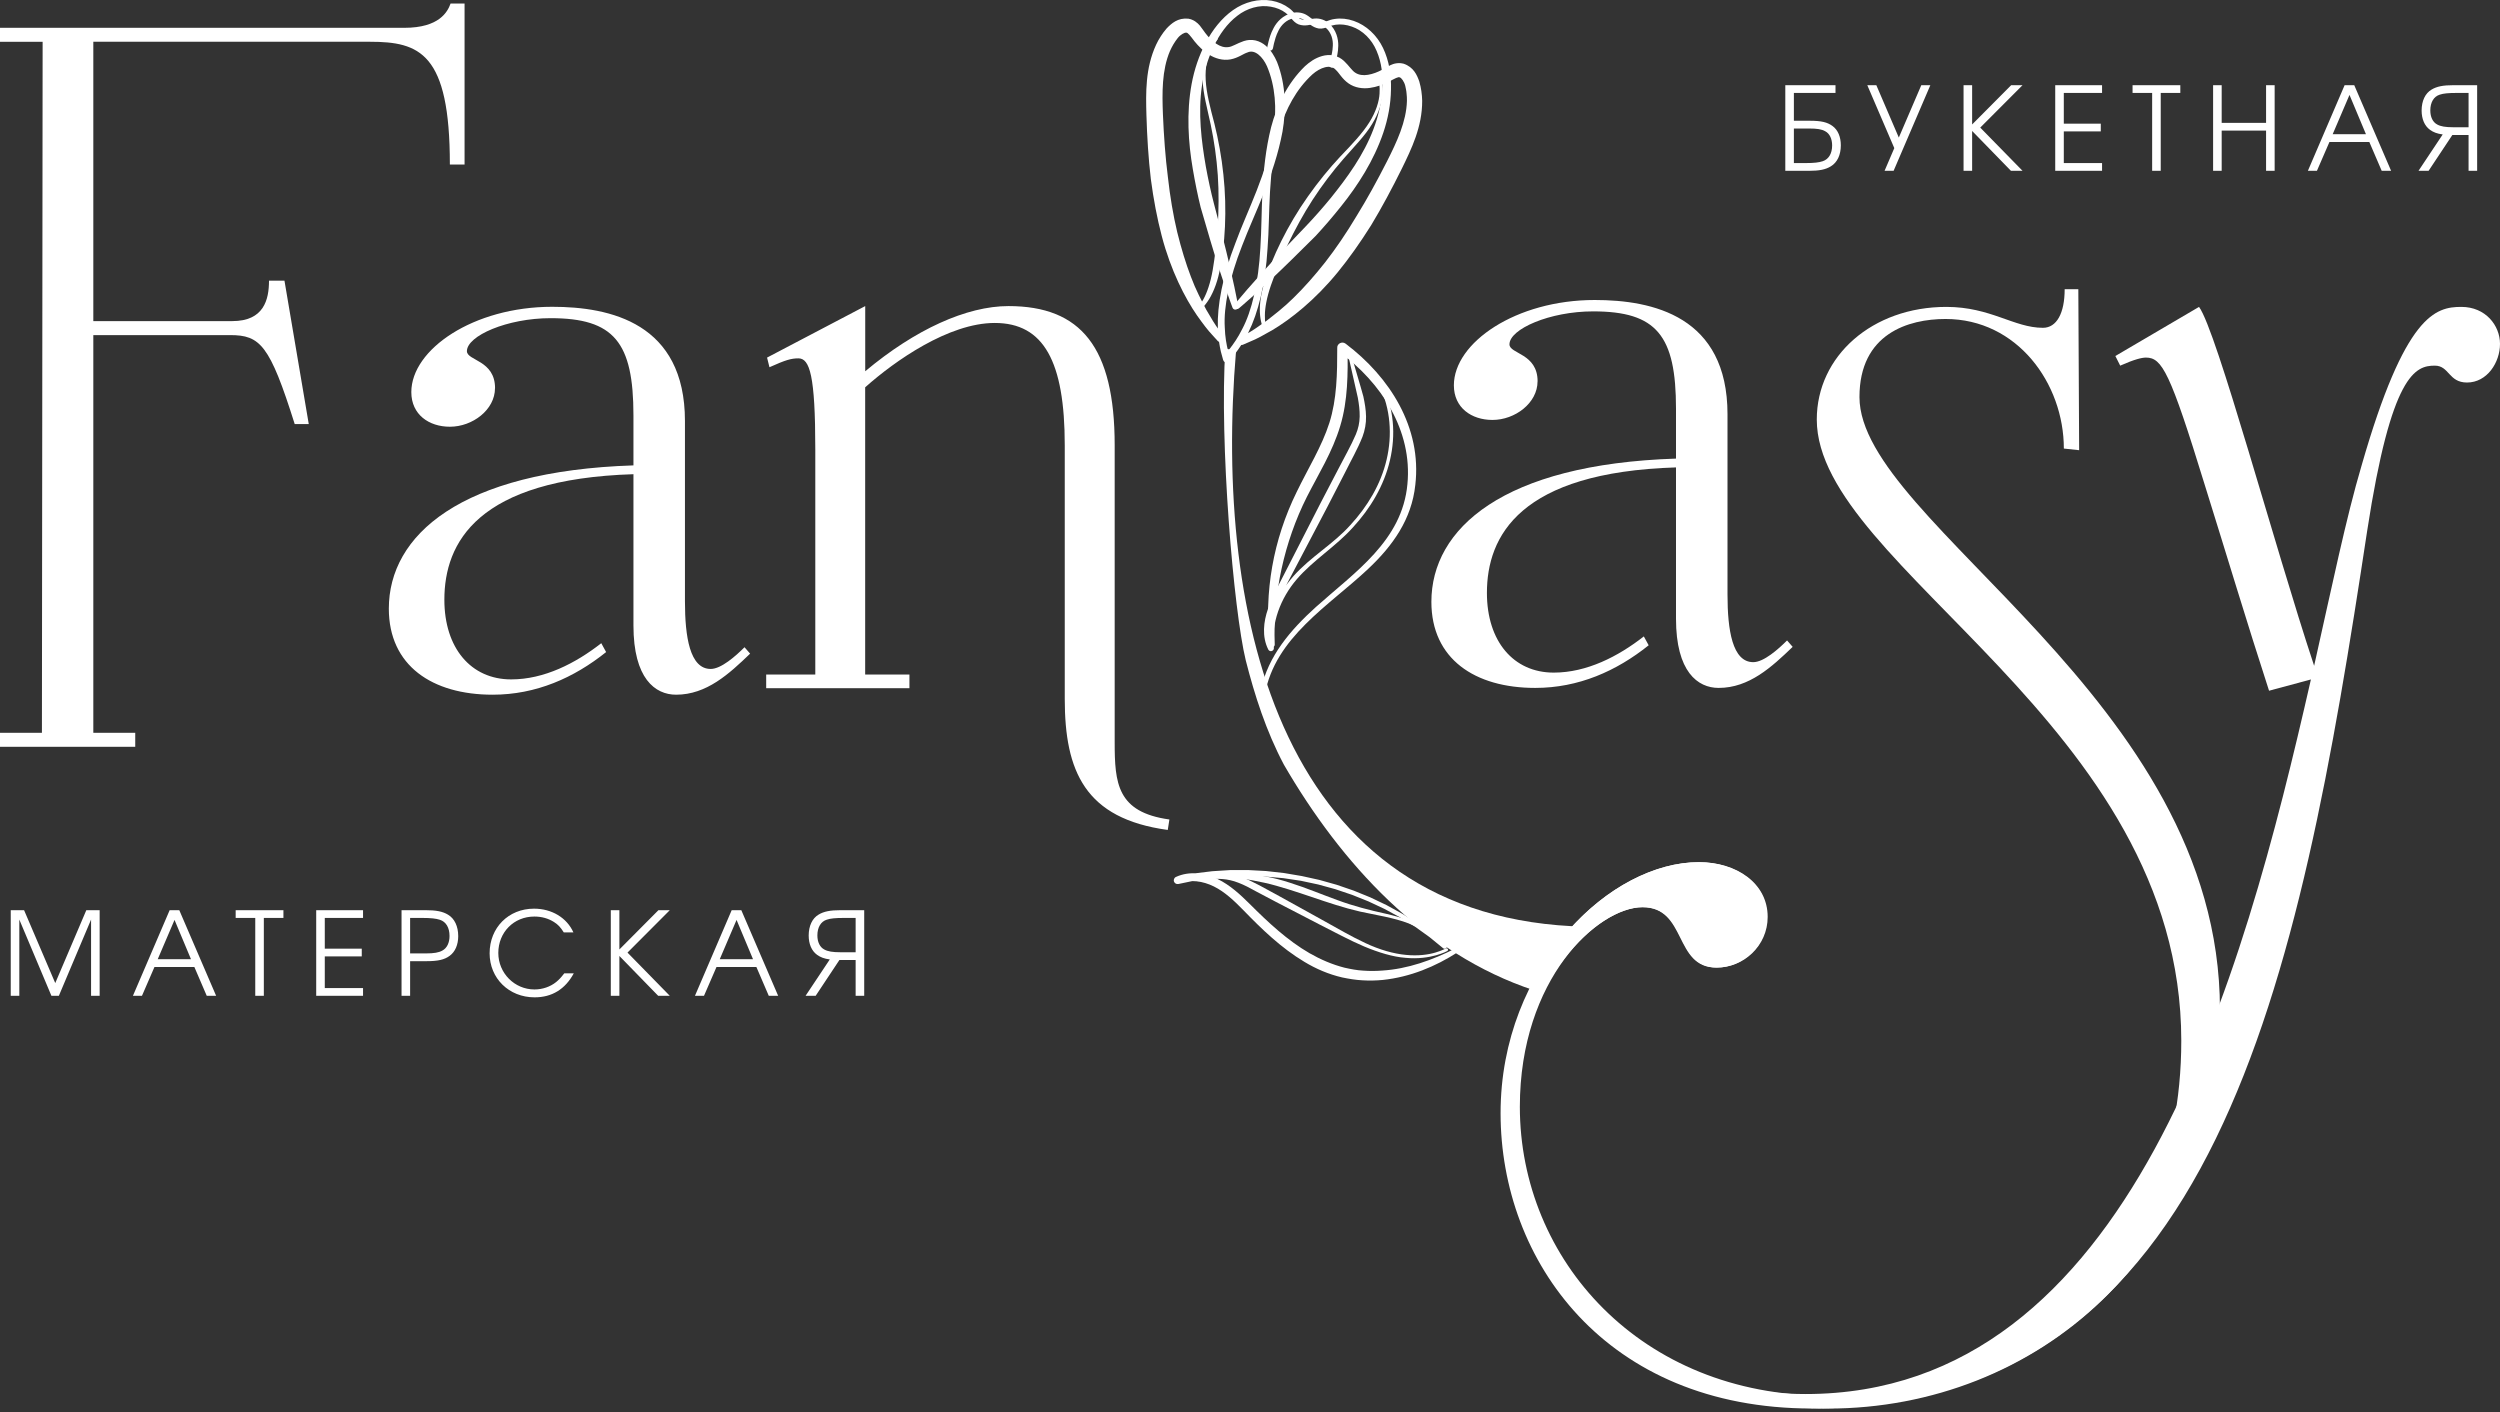 <?xml version="1.0" encoding="UTF-8"?> <svg xmlns="http://www.w3.org/2000/svg" width="600" height="339" viewBox="0 0 600 339" fill="none"><rect x="0" y="0" width="600" height="339" fill="#333333" stroke="none"/> <path d="M302.619 165.514C304.37 157.387 309.78 151.141 315.803 145.692C325.12 137.343 336.553 129.79 337.781 116.175C339.022 103.344 331.509 91.806 321.435 84.463L323.421 83.457C323.486 89.624 323.526 96.092 321.644 102.272C319.775 108.505 316.391 113.849 313.634 119.285C308.225 130.039 305.455 142.661 305.938 154.695C305.964 155.453 304.827 155.544 304.736 154.787C303.351 142.06 305.559 129.568 311.204 118.07C313.935 112.412 317.241 107.159 319.044 101.502C320.86 95.791 320.938 89.637 320.938 83.47C320.886 82.464 322.101 81.85 322.924 82.464C333.574 90.499 341.27 102.625 339.676 116.371C338.8 124.629 334.266 130.993 328.334 136.559C318.965 145.379 306.003 152.944 303.56 166.703C303.259 166.298 302.959 165.893 302.632 165.514" fill="white"></path> <path d="M331.771 92.29C333.143 95.06 333.966 98.144 334.253 101.227C334.554 104.324 334.292 107.46 333.587 110.478C332.176 116.554 328.883 122.042 324.702 126.576C320.547 131.202 315.15 134.442 311.23 139.016C307.336 143.55 305.024 149.573 305.729 155.479C305.781 155.871 305.494 156.224 305.102 156.276C304.801 156.316 304.514 156.146 304.383 155.884C302.815 152.775 303.26 149.168 304.305 146.163C305.324 143.079 306.931 140.348 308.329 137.565L316.875 120.853L321.213 112.53C322.624 109.76 324.244 106.99 325.407 104.246C325.982 102.874 326.296 101.476 326.322 99.973C326.348 98.483 326.152 96.968 325.878 95.452L323.813 86.332C323.761 86.109 323.905 85.9 324.114 85.848C324.323 85.796 324.532 85.926 324.584 86.122L325.904 90.63C326.335 92.159 326.805 93.583 327.21 95.177C327.537 96.719 327.825 98.313 327.851 99.96C327.89 101.593 327.576 103.305 326.988 104.847C325.773 107.891 324.218 110.544 322.833 113.366L318.534 121.715L309.806 138.336C308.382 141.132 306.761 143.811 305.781 146.672C304.762 149.495 304.409 152.618 305.677 155.244L304.331 155.636C304.031 152.474 304.488 149.26 305.572 146.307C306.657 143.354 308.356 140.636 310.407 138.297C314.575 133.593 320.037 130.562 324.088 126.014C328.19 121.572 331.418 116.201 332.79 110.295C334.175 104.429 333.731 98.065 331.052 92.629C330.961 92.433 331.039 92.185 331.235 92.094C331.431 91.989 331.679 92.081 331.771 92.277V92.29Z" fill="white"></path> <path d="M74.1 101.762L68.272 67.358H64.561C64.561 71.944 63.32 77.066 55.742 77.066H22.396V10.022H88.734C100.729 10.022 107.968 12.675 107.968 39.487H111.496V0.85H108.138C107.433 2.797 105.486 6.677 97.019 6.677H0V10.035H10.231L10.061 175.875H0V179.233H32.457V175.875H22.396V80.424H55.206C62.445 80.424 64.731 82.724 70.729 101.775H74.087L74.1 101.762Z" fill="white"></path> <path d="M118.813 93.164C118.813 86.409 112.058 86.592 112.058 84.279C112.058 80.607 121.714 76.361 132.141 76.361C147.402 76.361 152.028 82.149 152.028 99.724V111.693C110.503 113.038 93.32 128.496 93.32 146.07C93.32 159.777 103.747 166.729 118.238 166.729C128.665 166.729 137.746 162.678 145.469 156.498L144.306 154.368C138.125 159.202 130.599 163.057 122.681 163.057C113.025 163.057 106.648 155.531 106.648 143.941C106.648 130.234 114.566 114.972 152.028 113.809V150.121C152.028 162.861 157.242 166.729 162.259 166.729C169.602 166.729 174.999 161.711 180.029 156.876L178.684 155.335C176.554 157.464 173.078 160.548 170.569 160.548C165.552 160.548 164.389 152.826 164.389 144.32V101.056C164.389 77.498 146.422 73.63 132.52 73.63C113.599 73.63 98.717 83.861 98.717 94.105C98.717 99.515 102.963 102.415 107.981 102.415C113.39 102.415 118.8 98.365 118.8 93.151L118.813 93.164Z" fill="white"></path> <path d="M255.541 167.709C255.541 185.087 260.376 196.481 280.263 199.186L280.655 196.677C268.098 194.94 267.523 187.988 267.523 178.136V106.871C267.523 83.313 259.409 73.46 242.031 73.46C231.982 73.46 219.635 79.066 207.653 89.101V73.46L184.094 85.821L184.669 88.134C188.536 86.396 189.882 86.004 191.62 86.004C194.325 86.004 195.671 90.055 195.671 107.825V161.894H183.885V165.174H218.263V161.894H207.64V92.956C214.787 86.579 227.723 77.511 238.738 77.511C250.524 77.511 255.541 86.775 255.541 106.871V167.709Z" fill="white"></path> <path d="M369.025 91.534C369.025 84.779 362.27 84.962 362.27 82.649C362.27 78.978 371.926 74.731 382.353 74.731C397.614 74.731 402.24 80.519 402.24 98.094V110.063C360.715 111.409 343.532 126.866 343.532 144.441C343.532 158.147 353.959 165.099 368.45 165.099C378.877 165.099 387.958 161.048 395.681 154.868L394.518 152.738C388.337 157.572 380.811 161.427 372.893 161.427C363.236 161.427 356.86 153.901 356.86 142.311C356.86 128.604 364.778 113.342 402.24 112.179V148.491C402.24 161.231 407.453 165.099 412.471 165.099C419.814 165.099 425.211 160.081 430.241 155.247L428.896 153.705C426.766 155.835 423.29 158.918 420.781 158.918C415.764 158.918 414.601 151.196 414.601 142.69V99.427C414.601 75.868 396.634 72 382.732 72C363.811 72 348.929 82.231 348.929 92.475C348.929 97.885 353.175 100.785 358.193 100.785C363.602 100.785 369.012 96.735 369.012 91.521L369.025 91.534Z" fill="white"></path> <path d="M498.995 108.034L498.799 69.41H495.52C495.52 75.198 493.586 78.674 490.306 78.674C483.355 78.674 477.749 73.656 467.126 73.656C449.356 73.656 436.028 85.442 436.028 100.691C436.028 136.232 523.508 173.693 523.508 249.779C523.508 307.716 480.049 334.947 438.145 334.947C393.732 334.947 364.763 302.307 364.763 265.616C364.763 234.91 383.501 217.727 394.307 217.727C405.113 217.727 401.833 232.218 412.077 232.218C418.454 232.218 424.242 227.005 424.242 220.053C424.242 211.939 416.716 206.921 407.831 206.921C386.78 206.921 361.092 230.676 361.092 266.021C361.092 301.366 388.897 338.057 438.733 338.057C488.568 338.057 532.785 300.778 532.785 242.266C532.785 167.526 446.272 125.622 446.272 95.294C446.272 80.033 458.058 76.557 466.93 76.557C484.113 76.557 495.324 92.002 495.324 107.655L498.995 108.047V108.034Z" fill="white"></path> <path d="M568.131 127.346C573.919 89.689 579.721 87.755 584.359 87.755C587.835 87.755 587.639 91.806 592.082 91.806C596.916 91.806 600 86.984 600 82.541C600 78.099 596.524 73.656 590.736 73.656C584.555 73.656 577.212 75.394 566.785 111.706C563.113 124.067 559.638 140.87 555.391 159.79C545.735 130.626 532.028 79.458 527.769 73.656L507.685 85.442L508.848 87.755C512.324 86.213 514.062 85.821 515.029 85.821C518.896 85.821 520.817 89.297 529.127 116.331C534.145 132.364 539.359 149.742 544.572 165.775L554.62 163.07C538.209 235.106 511.357 334.568 433.337 334.568C389.695 334.568 363.81 302.124 363.81 266.779C363.81 236.073 383.319 217.727 394.125 217.727C404.931 217.727 401.651 232.218 411.895 232.218C418.271 232.218 424.06 227.004 424.06 220.053C424.06 211.939 416.534 206.921 407.648 206.921C386.598 206.921 360.139 231.839 360.139 267.171C360.139 302.503 385.239 338.043 434.879 338.043C532.015 338.043 551.719 235.694 568.131 127.346Z" fill="white"></path> <path d="M380.576 222.405C307.691 220.877 291.214 148.763 296.65 84.214C295.774 84.071 294.925 83.862 294.089 83.613C292.612 105.983 296.075 146.594 298.975 158.458C301.105 166.834 303.862 175.458 308.135 183.52C321.776 207.052 341.585 228.926 368.228 237.693C368.855 236.752 379.7 223.098 380.576 222.405Z" fill="white"></path> <path d="M347.045 226.743L343.7 224.078L340.172 221.582L336.526 219.295L332.75 217.218L328.856 215.362L324.871 213.742L320.794 212.344L316.652 211.181L312.445 210.253L308.198 209.535L303.912 209.051L299.6 208.816H295.275L290.963 209.09L286.664 209.613L282.405 210.397L282.98 212.096C285.58 210.959 288.716 211.455 291.329 212.749C293.982 214.069 296.229 216.212 298.411 218.446C302.802 222.98 307.466 227.501 313.059 230.846C315.842 232.532 318.899 233.838 322.114 234.583C323.695 234.91 325.341 235.197 327.001 235.276C328.634 235.38 330.28 235.341 331.901 235.184C338.408 234.492 344.536 231.983 349.88 228.507C350.128 228.35 350.194 228.024 350.037 227.775C349.893 227.553 349.593 227.475 349.357 227.592C343.804 230.428 337.833 232.558 331.718 232.937C330.202 233.054 328.673 233.067 327.157 232.95C325.655 232.871 324.191 232.584 322.676 232.244C319.749 231.499 316.939 230.284 314.287 228.768C308.969 225.685 304.383 221.399 299.927 216.943C297.679 214.722 295.262 212.435 292.205 210.959C289.212 209.522 285.488 208.973 282.235 210.462C281.778 210.671 281.582 211.207 281.791 211.651C281.974 212.043 282.392 212.239 282.797 212.161H282.81L286.939 211.299L291.12 210.697L295.341 210.345L299.574 210.24L303.808 210.384L308.028 210.763L312.222 211.39L316.378 212.279L320.467 213.402L324.492 214.761L328.438 216.342L332.279 218.145L336.017 220.171L339.623 222.418L343.059 224.888L346.378 227.592C346.6 227.775 346.927 227.736 347.123 227.514C347.306 227.292 347.267 226.965 347.045 226.782V226.743Z" fill="white"></path> <path d="M293.892 85.168C293.892 85.168 294.349 84.632 295.198 83.626C295.969 82.62 297.067 81.13 298.138 78.961C300.412 74.715 302.045 67.855 302.49 59.466C303.038 51.117 302.437 41.082 305.064 30.537C306.436 25.323 308.957 20.005 313.191 15.889C314.354 14.831 315.634 13.929 317.32 13.446C318.156 13.211 319.097 13.119 320.051 13.315C320.547 13.42 320.939 13.564 321.462 13.838C321.71 13.956 322.298 14.374 322.547 14.622C323.827 15.824 324.494 17.013 325.317 17.483C326.114 17.993 327.159 18.15 328.309 17.954C329.459 17.771 330.648 17.314 331.758 16.713C332.32 16.425 332.843 16.059 333.666 15.654C334.071 15.458 334.555 15.275 335.117 15.197C335.417 15.158 335.639 15.132 336.057 15.158L336.332 15.184L336.867 15.288C339.285 16.111 340.082 18.019 340.631 19.561C340.905 20.58 340.983 20.92 341.127 21.848C341.258 22.671 341.297 23.429 341.323 24.2C341.349 30.432 338.749 35.751 336.423 40.507C334.084 45.237 331.615 49.849 329.08 54.044C326.467 58.212 323.762 62.027 321.031 65.372C315.543 72.075 309.741 76.609 305.416 79.197C303.221 80.464 301.483 81.405 300.216 81.901C298.975 82.437 298.321 82.725 298.321 82.725C297.877 82.92 297.367 82.711 297.171 82.267C297.002 81.862 297.158 81.392 297.524 81.169L297.577 81.13C297.577 81.13 298.165 80.778 299.288 80.098C300.412 79.458 302.006 78.412 303.953 77.001C305.848 75.512 308.187 73.748 310.552 71.383C312.943 69.044 315.465 66.208 318.026 62.968C320.574 59.701 323.108 55.977 325.552 51.888C328.074 47.811 330.478 43.434 332.882 38.717C335.208 34.104 337.534 29.217 337.664 24.213C337.664 23.599 337.651 22.958 337.573 22.41C337.56 21.952 337.338 20.92 337.259 20.593C336.998 19.548 336.293 18.633 335.953 18.581C335.665 18.346 334.738 18.842 333.261 19.652C331.889 20.332 330.386 20.881 328.74 21.103C327.12 21.338 325.173 21.103 323.631 20.005C322.063 18.895 321.384 17.47 320.6 16.778C319.345 15.301 316.823 16.216 314.981 17.849C311.087 21.403 308.579 26.212 307.115 31.138C304.162 41.134 304.881 51.143 304.214 59.61C303.718 68.116 301.915 75.198 299.628 79.732C298.543 82.006 297.341 83.678 296.518 84.763C295.669 85.782 295.225 86.318 295.225 86.318C294.911 86.684 294.362 86.736 293.996 86.435C293.63 86.122 293.578 85.573 293.879 85.207L293.892 85.168Z" fill="white"></path> <path d="M320.298 15.745C320.298 15.745 320.416 15.327 320.638 14.543C320.834 13.746 321.16 12.57 321.186 10.963C321.213 9.408 320.755 7.226 318.991 5.645C318.142 4.861 316.783 4.312 315.463 4.456C314.209 4.547 312.994 4.952 312.158 4.574C311.36 4.299 310.668 2.875 309.414 1.973C308.211 1.059 306.761 0.445 305.219 0.17C302.122 -0.392 298.686 0.458 295.916 2.431C293.159 4.378 290.964 7.213 289.396 10.244C287.749 13.315 286.626 16.725 285.985 20.175C284.718 27.113 285.175 34.195 286.273 40.572C286.822 43.786 287.423 46.778 288.154 49.744C288.978 52.554 289.748 55.219 290.467 57.663C291.918 62.563 293.25 66.613 294.23 69.436C295.197 72.258 295.811 73.865 295.811 73.865C295.955 74.231 296.36 74.401 296.726 74.27C297.04 74.153 297.223 73.813 297.17 73.499C297.17 73.499 296.883 71.814 296.256 68.887C295.641 65.96 294.701 61.805 293.433 56.852C292.793 54.383 292.087 51.704 291.343 48.869C290.637 46.164 289.971 43.093 289.409 40.023C288.337 33.842 287.501 27.139 288.468 20.58C288.938 17.313 289.853 14.138 291.264 11.224C292.649 8.258 294.531 5.645 296.935 3.803C299.287 1.947 302.292 1.111 304.984 1.607C306.33 1.83 307.571 2.339 308.564 3.097C309.022 3.463 309.505 3.907 309.897 4.404C310.315 4.9 310.851 5.54 311.648 5.854C313.268 6.429 314.549 5.828 315.581 5.789C316.6 5.684 317.462 6.037 318.155 6.625C319.566 7.84 319.945 9.578 319.88 10.937C319.841 12.322 319.527 13.419 319.331 14.164C319.109 14.909 318.978 15.314 318.978 15.314C318.861 15.706 319.07 16.085 319.449 16.203C319.814 16.32 320.206 16.111 320.324 15.732L320.298 15.745Z" fill="white"></path> <path d="M330.935 19.652C330.935 19.652 331.21 20.672 331.092 22.449C331.001 24.226 330.282 26.774 328.623 29.387C326.976 32.026 324.441 34.679 321.711 37.528C319.006 40.415 316.314 43.708 313.884 47.171C308.984 54.096 305.273 61.831 303.417 67.946C302.464 71.017 302.215 73.8 302.424 75.708C302.516 76.662 302.699 77.393 302.83 77.89C302.986 78.373 303.078 78.635 303.078 78.635C303.143 78.831 303.352 78.948 303.548 78.896C303.744 78.844 303.849 78.635 303.81 78.439C303.81 78.439 303.548 77.433 303.574 75.668C303.574 73.905 304.019 71.396 305.025 68.469C306.044 65.555 307.442 62.158 309.088 58.63C310.787 55.128 312.76 51.443 315.034 47.941C317.307 44.44 319.829 41.121 322.416 38.155C324.99 35.202 327.63 32.549 329.289 29.792C330.988 27.061 331.693 24.383 331.837 22.501C331.915 21.56 331.863 20.816 331.811 20.293C331.746 19.796 331.706 19.535 331.706 19.535V19.496C331.667 19.287 331.471 19.143 331.262 19.169C331.053 19.195 330.909 19.391 330.935 19.6C330.935 19.613 330.935 19.626 330.935 19.652Z" fill="white"></path> <path d="M347.008 227.632C347.008 227.632 346.132 228.129 344.486 228.612C342.839 229.109 340.357 229.475 337.404 229.174C334.451 228.9 331.067 227.933 327.695 226.339C324.311 224.771 320.862 222.732 317.334 220.785C313.819 218.838 310.317 216.891 307.024 215.075C303.705 213.311 300.726 211.482 297.747 210.411C294.742 209.313 291.972 209.613 290.247 209.979C288.483 210.371 287.542 210.789 287.542 210.789H287.516C287.346 210.881 287.255 211.09 287.333 211.26C287.398 211.417 287.581 211.495 287.738 211.456C287.738 211.456 288.705 211.208 290.404 211.025C292.102 210.855 294.546 210.789 297.224 211.861C298.57 212.37 299.981 213.115 301.484 213.952C303.013 214.762 304.62 215.611 306.279 216.486C309.624 218.211 313.179 220.054 316.746 221.909C320.326 223.725 323.854 225.646 327.356 227.136C330.844 228.599 334.294 229.657 337.338 229.88C340.383 230.18 342.944 229.749 344.669 229.265C346.407 228.769 347.295 228.272 347.295 228.272L347.347 228.246C347.517 228.155 347.583 227.946 347.478 227.776C347.387 227.606 347.178 227.541 347.008 227.645V227.632Z" fill="white"></path> <path d="M343.635 224.104C342.106 222.797 340.251 221.739 338.369 221.007C336.474 220.249 334.501 219.74 332.541 219.282C328.595 218.42 324.741 217.427 320.991 216.029C317.228 214.67 313.517 213.102 309.636 211.874C305.794 210.619 301.705 209.744 297.602 209.848L297.837 210.763L299.196 209.796C299.353 209.679 299.392 209.47 299.274 209.313C299.17 209.169 298.987 209.13 298.83 209.195L297.327 209.914C297.092 210.031 296.988 210.319 297.105 210.554C297.184 210.711 297.314 210.802 297.471 210.815H297.562C299.536 211.064 301.469 211.416 303.403 211.848C305.337 212.253 307.232 212.854 309.139 213.416C312.942 214.592 316.718 215.977 320.586 217.179C322.506 217.78 324.493 218.342 326.439 218.786L332.372 220.001C336.252 220.864 340.225 221.948 343.178 224.653C343.321 224.783 343.543 224.77 343.674 224.627C343.805 224.483 343.792 224.261 343.648 224.13H343.622L343.635 224.104Z" fill="white"></path> <path d="M295.225 85.926C295.225 85.926 295.029 85.247 294.676 83.979C294.389 82.751 294.01 80.935 293.944 78.517C293.657 73.709 295.016 66.784 298.1 58.983C301.066 51.169 305.796 42.284 307.795 31.609C308.71 26.291 308.644 20.411 306.501 14.91C305.874 13.46 305.09 12.114 303.77 10.964C303.117 10.402 302.281 9.931 301.34 9.709C300.844 9.605 300.425 9.566 299.837 9.592C299.563 9.592 298.857 9.736 298.518 9.853C296.858 10.415 295.748 11.225 294.807 11.303C293.866 11.447 292.86 11.147 291.893 10.493C290.926 9.853 290.038 8.938 289.267 7.919C288.875 7.436 288.561 6.874 287.973 6.155C287.686 5.816 287.32 5.45 286.849 5.136C286.588 4.966 286.405 4.862 286.013 4.705L285.752 4.613L285.216 4.483C282.668 4.221 281.152 5.633 280.016 6.796C279.336 7.619 279.127 7.88 278.617 8.664C278.147 9.357 277.807 10.036 277.468 10.729C274.854 16.386 274.998 22.305 275.142 27.597C275.299 32.876 275.625 38.09 276.2 42.964C276.84 47.837 277.716 52.437 278.813 56.618C281.009 64.994 284.406 71.527 287.268 75.682C288.731 77.746 289.933 79.328 290.874 80.308C291.775 81.314 292.259 81.836 292.259 81.836C292.586 82.189 293.134 82.228 293.487 81.902C293.814 81.601 293.866 81.118 293.618 80.765L293.579 80.713C293.579 80.713 293.187 80.138 292.455 79.066C291.697 78.021 290.678 76.401 289.489 74.31C288.391 72.167 286.993 69.593 285.83 66.444C284.628 63.321 283.517 59.702 282.524 55.677C281.571 51.653 280.813 47.21 280.29 42.467C279.689 37.711 279.323 32.719 279.101 27.441C278.905 22.266 278.827 16.87 280.786 12.257C281.048 11.695 281.322 11.121 281.61 10.65C281.819 10.245 282.446 9.396 282.655 9.134C283.321 8.285 284.341 7.762 284.68 7.841C285.033 7.736 285.673 8.586 286.693 9.932C287.659 11.121 288.796 12.244 290.194 13.12C291.566 13.995 293.435 14.596 295.303 14.257C297.185 13.904 298.4 12.884 299.406 12.584C301.157 11.761 303.065 13.642 304.071 15.89C306.135 20.738 306.41 26.16 305.691 31.256C304.215 41.578 299.393 50.372 296.492 58.356C293.396 66.3 292.102 73.487 292.285 78.557C292.324 81.079 292.716 83.091 293.017 84.424C293.356 85.704 293.552 86.383 293.552 86.383C293.683 86.854 294.154 87.128 294.624 86.998C295.094 86.867 295.369 86.397 295.238 85.926H295.225Z" fill="white"></path> <path d="M292.075 9.578C292.075 9.578 291.343 10.336 290.585 11.943C289.801 13.537 289.2 16.111 289.37 19.208C289.527 22.318 290.455 25.859 291.461 29.687C292.415 33.529 293.186 37.71 293.617 41.917C294.531 50.358 294.022 58.904 292.676 65.163C292.023 68.312 290.886 70.873 289.775 72.428C289.226 73.225 288.717 73.774 288.364 74.139C287.985 74.492 287.789 74.675 287.789 74.675C287.632 74.819 287.397 74.819 287.253 74.675C287.11 74.531 287.123 74.296 287.253 74.153C287.253 74.153 287.959 73.408 288.808 71.84C289.671 70.298 290.507 67.894 291.043 64.849C291.565 61.805 291.996 58.159 292.271 54.278C292.48 50.385 292.558 46.216 292.271 42.048C291.983 37.88 291.382 33.751 290.572 29.909C289.749 26.081 288.743 22.475 288.638 19.26C288.482 16.046 289.161 13.367 289.945 11.656C290.337 10.793 290.742 10.166 291.043 9.735C291.343 9.343 291.5 9.134 291.5 9.134L291.526 9.108C291.657 8.938 291.892 8.912 292.062 9.029C292.232 9.16 292.258 9.395 292.14 9.565C292.14 9.565 292.114 9.591 292.114 9.604" fill="white"></path> <path d="M304.149 11.29C304.149 11.29 304.254 10.872 304.424 10.075C304.633 9.291 304.92 8.089 305.691 6.678C306.423 5.293 307.873 3.62 310.199 3.098C311.323 2.823 312.773 3.006 313.858 3.777C314.903 4.47 315.778 5.397 316.693 5.489C317.529 5.633 318.823 4.731 320.352 4.548C321.841 4.326 323.409 4.496 324.899 5.018C327.878 6.038 330.465 8.442 331.929 11.512C333.392 14.557 333.941 18.098 333.836 21.508C333.784 24.997 333.118 28.525 331.994 31.844C329.733 38.521 325.892 44.492 321.841 49.536C319.803 52.084 317.817 54.397 315.739 56.644C313.662 58.709 311.689 60.656 309.872 62.446C306.227 66.026 303.091 68.914 300.87 70.913C298.648 72.912 297.329 74.01 297.329 74.01C297.028 74.258 296.584 74.219 296.336 73.918C296.113 73.657 296.126 73.278 296.336 73.029C296.336 73.029 297.407 71.697 299.367 69.436C301.327 67.176 304.162 64.001 307.677 60.29C309.441 58.447 311.362 56.435 313.387 54.318C315.321 52.293 317.399 49.941 319.372 47.537C323.305 42.65 327.29 37.201 329.629 30.995C330.805 27.911 331.55 24.683 331.733 21.456C331.968 18.189 331.589 14.988 330.387 12.218C329.237 9.448 327.016 7.253 324.415 6.377C323.135 5.92 321.802 5.763 320.561 5.933C319.986 6.025 319.346 6.181 318.758 6.43C318.143 6.665 317.373 6.952 316.523 6.848C314.838 6.56 314.001 5.41 313.113 4.888C312.277 4.3 311.349 4.195 310.46 4.378C308.631 4.757 307.468 6.103 306.854 7.318C306.214 8.546 305.952 9.657 305.756 10.415C305.587 11.186 305.508 11.591 305.508 11.591C305.43 11.983 305.051 12.231 304.672 12.14C304.293 12.061 304.058 11.682 304.136 11.303L304.149 11.29Z" fill="white"></path> <path d="M430.532 30.845V39.136H433.37C435.345 39.136 436.569 38.997 437.459 38.691C438.878 38.218 439.713 36.855 439.713 34.907C439.713 33.349 439.129 32.07 438.071 31.513C437.237 31.012 436.068 30.845 434.232 30.845H430.532ZM430.532 22.305V28.982H434.399C437.125 28.982 438.572 29.343 439.796 30.233C441.104 31.179 441.799 32.849 441.799 34.879C441.799 37.189 440.937 38.997 439.407 39.915C438.155 40.694 436.653 41 434.065 41H428.473V20.441H440.52V22.305H430.532ZM463.284 20.441L454.464 41H452.294L454.631 35.547L448.149 20.441H450.319L455.716 33.016L461.114 20.441H463.284ZM482.632 41L473.312 31.43V41H471.253V20.441H473.312V29.872L482.687 20.441H485.414L475.259 30.623L485.414 41H482.632ZM493.254 41V20.441H504.494V22.305H495.313V29.677H504.188V31.541H495.313V39.136H504.494V41H493.254ZM516.516 41V22.305H511.814V20.441H523.276V22.305H518.575V41H516.516ZM531.144 41V20.441H533.202V29.482H543.858V20.441H545.916V41H543.858V31.346H533.202V41H531.144ZM553.89 41L562.709 20.441H565.019L573.866 41H571.612L568.635 34.073H559.065L556.06 41H553.89ZM559.844 32.209H567.828L563.878 22.777L559.844 32.209ZM592.456 30.539V22.305H589.619C587.643 22.305 586.419 22.416 585.529 22.722C584.11 23.167 583.275 24.558 583.275 26.505C583.275 28.063 583.86 29.315 584.917 29.872C585.752 30.345 586.92 30.539 588.756 30.539H592.456ZM594.515 41H592.456V32.403H588.561L582.858 41H580.438L586.252 32.264C584.917 32.097 583.999 31.736 583.192 31.151C581.884 30.206 581.189 28.536 581.189 26.533C581.189 24.224 582.051 22.388 583.582 21.498C584.833 20.747 586.336 20.441 588.923 20.441H594.515V41Z" fill="white"></path> <path d="M2.578 239V218.44H5.777L13.261 235.94L20.717 218.44H23.916V239H21.857V220.694L14.123 239H12.343L4.636 220.694V239H2.578ZM31.899 239L40.718 218.44H43.027L51.874 239H49.621L46.644 232.073H37.074L34.069 239H31.899ZM37.853 230.209H45.837L41.887 220.777L37.853 230.209ZM61.262 239V220.304H56.56V218.44H68.022V220.304H63.321V239H61.262ZM75.889 239V218.44H87.129V220.304H77.948V227.677H86.823V229.541H77.948V237.136H87.129V239H75.889ZM96.369 239V218.44H102.045C104.688 218.44 106.246 218.747 107.525 219.526C109.083 220.444 109.973 222.308 109.973 224.672C109.973 226.731 109.25 228.428 107.915 229.402C106.663 230.32 105.161 230.682 102.378 230.682H98.428V239H96.369ZM98.428 228.818H102.239C104.131 228.818 105.327 228.623 106.19 228.122C107.275 227.538 107.887 226.258 107.887 224.645C107.887 222.641 107.052 221.223 105.578 220.75C104.66 220.444 103.38 220.304 101.349 220.304H98.428V228.818ZM135.424 233.603H137.705C135.646 237.414 132.475 239.362 128.302 239.362C122.153 239.362 117.507 234.799 117.507 228.79C117.507 222.641 122.042 218.079 128.163 218.079C132.419 218.079 136.036 220.249 137.622 223.782H135.313C134.506 222.502 133.921 221.89 132.948 221.278C131.585 220.416 129.999 219.971 128.246 219.971C123.322 219.971 119.594 223.754 119.594 228.706C119.594 233.547 123.489 237.47 128.274 237.47C130.193 237.47 132.057 236.83 133.476 235.689C134.116 235.161 134.617 234.66 135.424 233.603ZM157.972 239L148.652 229.43V239H146.593V218.44H148.652V227.872L158.027 218.44H160.754L150.599 228.623L160.754 239H157.972ZM166.786 239L175.605 218.44H177.914L186.761 239H184.508L181.531 232.073H171.961L168.956 239H166.786ZM172.74 230.209H180.724L176.774 220.777L172.74 230.209ZM205.352 228.539V220.304H202.514C200.539 220.304 199.315 220.416 198.425 220.722C197.006 221.167 196.171 222.558 196.171 224.505C196.171 226.063 196.755 227.315 197.813 227.872C198.647 228.345 199.816 228.539 201.652 228.539H205.352ZM207.411 239H205.352V230.403H201.457L195.754 239H193.333L199.148 230.264C197.813 230.097 196.895 229.736 196.088 229.151C194.78 228.206 194.085 226.536 194.085 224.533C194.085 222.224 194.947 220.388 196.477 219.498C197.729 218.747 199.231 218.44 201.819 218.44H207.411V239Z" fill="white"></path> </svg> 